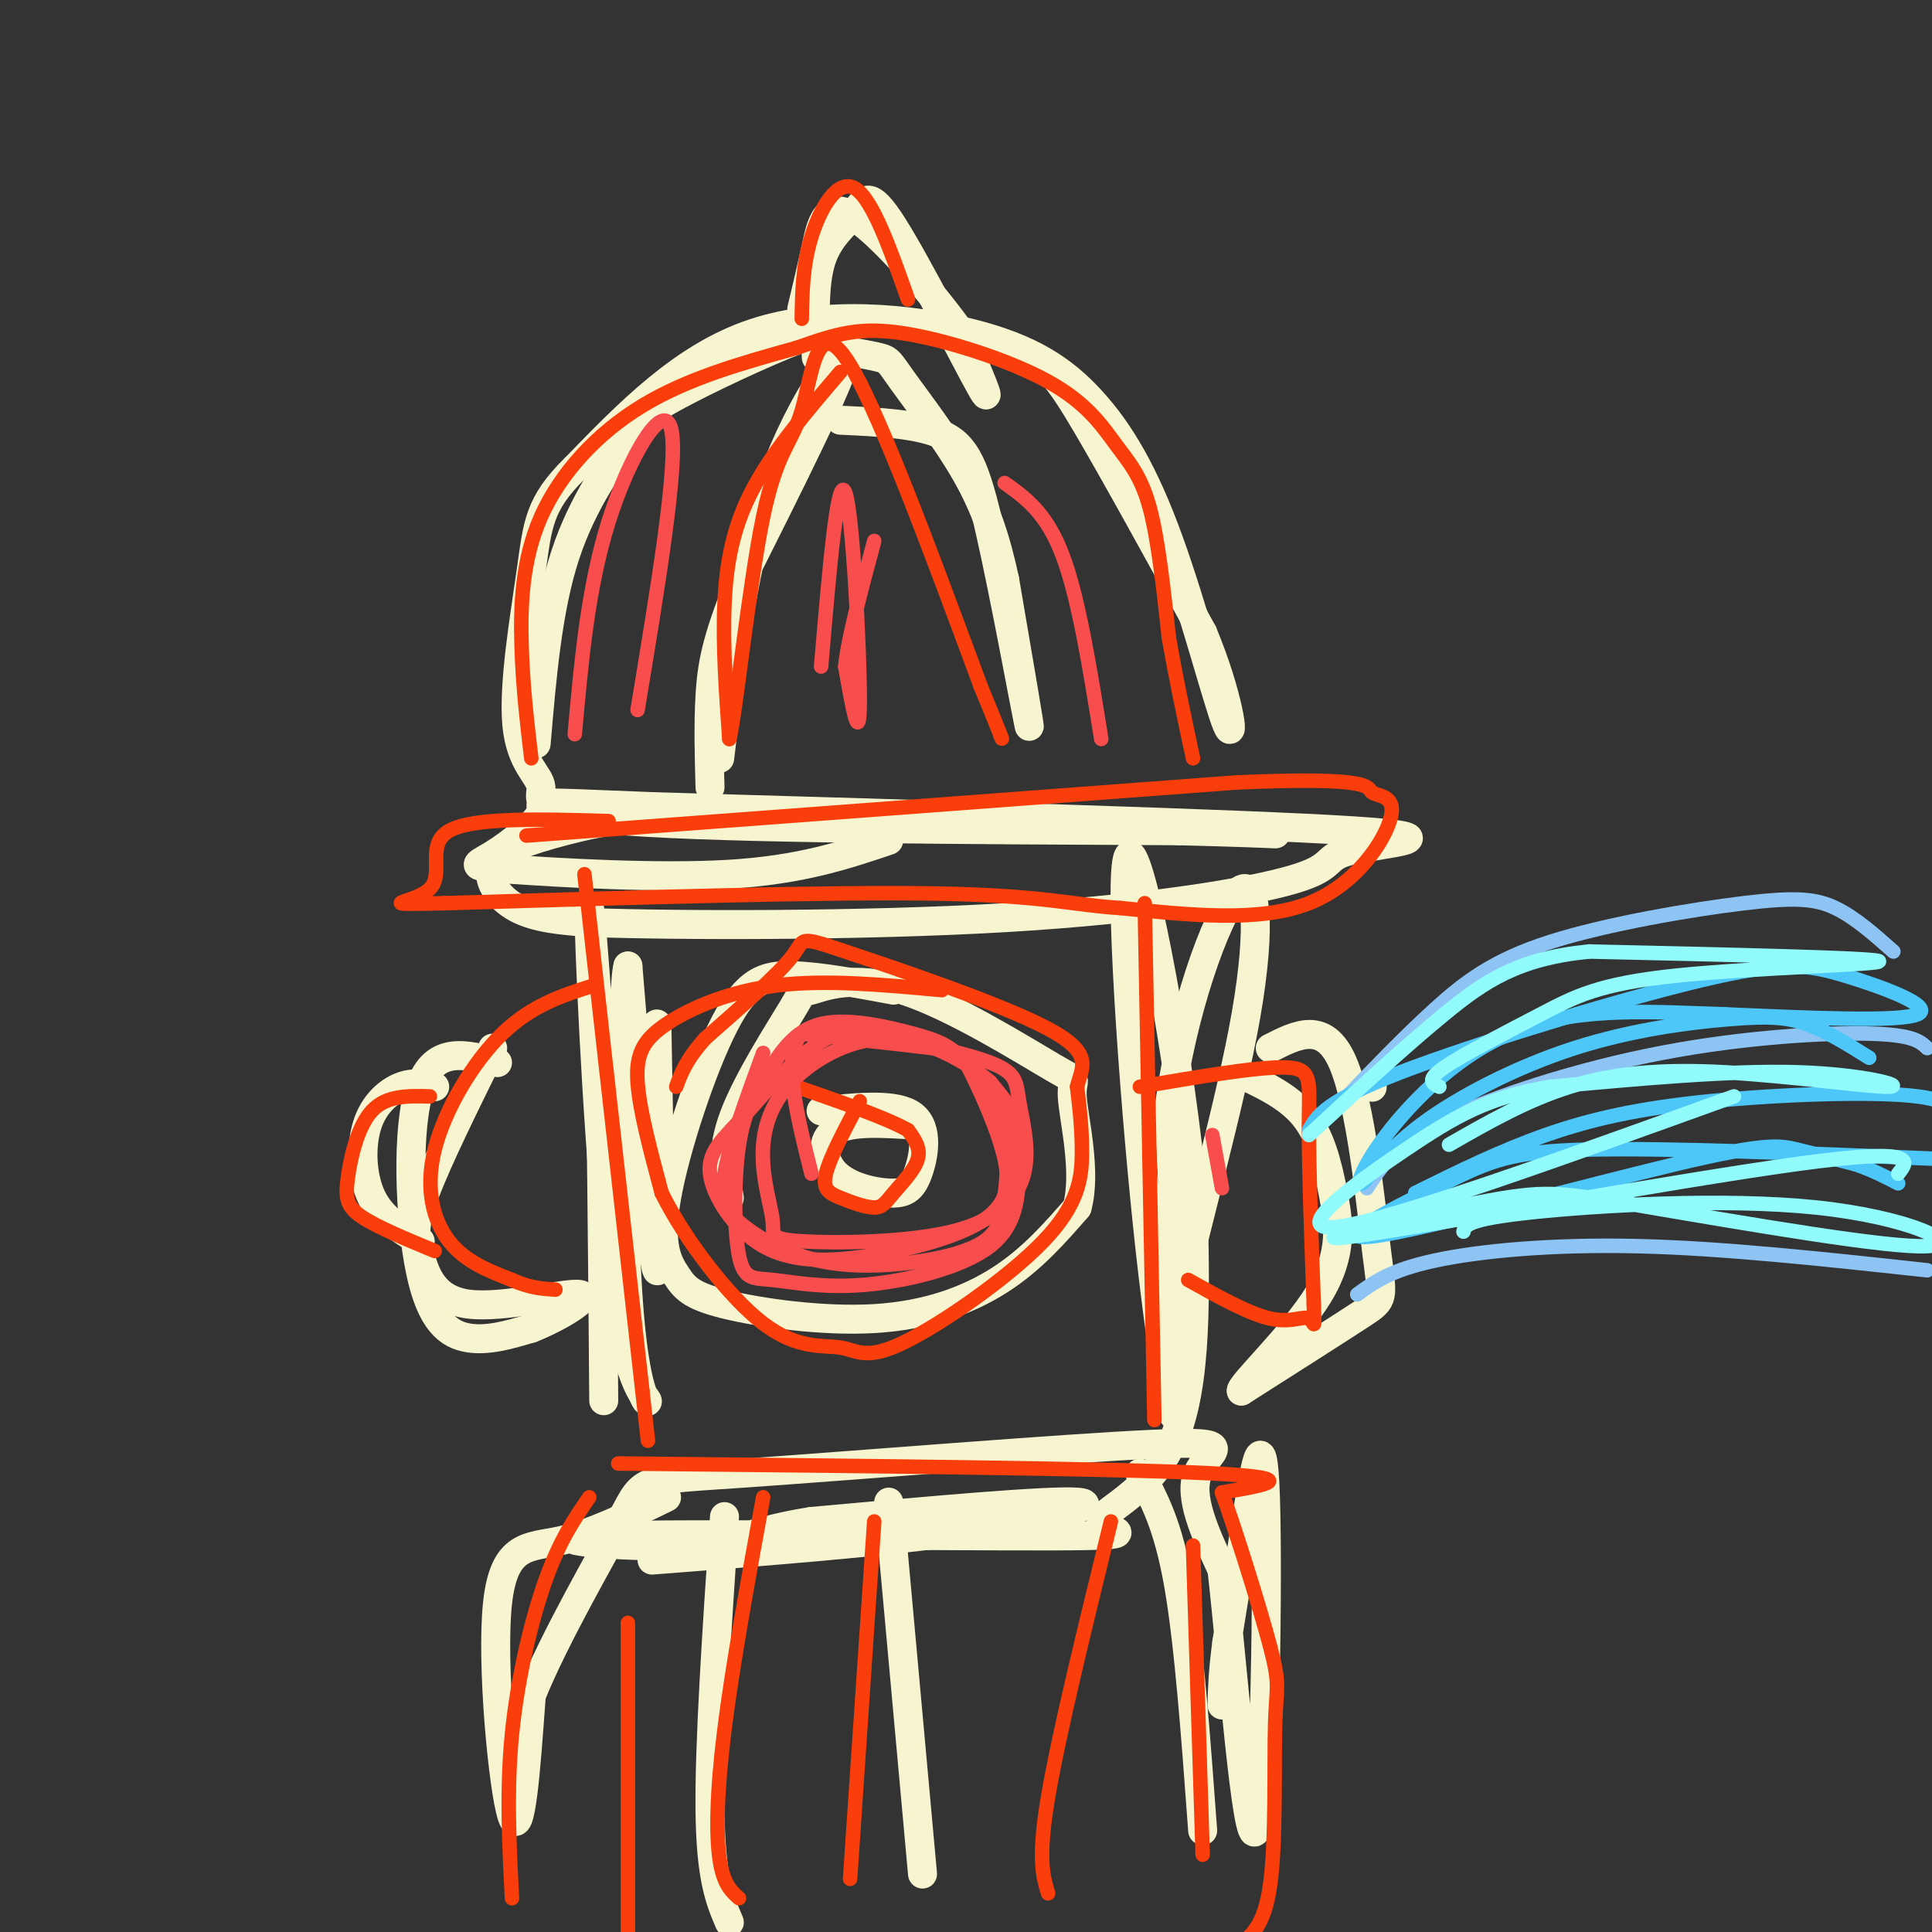 <svg viewBox='0 0 400 400' version='1.1' xmlns='http://www.w3.org/2000/svg' xmlns:xlink='http://www.w3.org/1999/xlink'><rect x="0" y="0" width="400" height="400" fill="#333333" stroke="none"/><g fill='none' stroke='rgb(247,245,208)' stroke-width='6' stroke-linecap='round' stroke-linejoin='round'><path d='M111,154c1.187,-13.949 2.374,-27.898 6,-39c3.626,-11.102 9.692,-19.355 13,-24c3.308,-4.645 3.858,-5.680 10,-9c6.142,-3.320 17.875,-8.926 26,-12c8.125,-3.074 12.642,-3.618 20,-3c7.358,0.618 17.558,2.397 24,5c6.442,2.603 9.126,6.029 15,16c5.874,9.971 14.937,26.485 24,43'/><path d='M249,131c5.379,12.845 6.827,23.457 5,19c-1.827,-4.457 -6.929,-23.981 -12,-38c-5.071,-14.019 -10.112,-22.531 -16,-29c-5.888,-6.469 -12.624,-10.896 -25,-14c-12.376,-3.104 -30.393,-4.887 -45,0c-14.607,4.887 -25.803,16.443 -37,28'/><path d='M119,97c-7.479,7.329 -7.675,11.652 -9,21c-1.325,9.348 -3.778,23.722 -3,32c0.778,8.278 4.786,10.459 5,13c0.214,2.541 -3.368,5.440 18,7c21.368,1.560 67.684,1.780 114,2'/><path d='M244,172c23.959,0.596 26.855,1.087 7,0c-19.855,-1.087 -62.461,-3.753 -89,-4c-26.539,-0.247 -37.010,1.923 -45,4c-7.990,2.077 -13.497,4.059 -15,7c-1.503,2.941 0.999,6.840 5,9c4.001,2.160 9.500,2.580 15,3'/><path d='M122,191c18.229,0.638 56.302,0.735 86,-1c29.698,-1.735 51.022,-5.300 60,-8c8.978,-2.700 5.609,-4.535 12,-6c6.391,-1.465 22.540,-2.562 0,-4c-22.540,-1.438 -83.770,-3.219 -145,-5'/><path d='M135,167c-27.133,-1.055 -22.467,-1.191 -23,1c-0.533,2.191 -6.267,6.711 -10,9c-3.733,2.289 -5.467,2.347 4,3c9.467,0.653 30.133,1.901 45,1c14.867,-0.901 23.933,-3.950 33,-7'/><path d='M149,157c2.489,-20.667 4.978,-41.333 11,-58c6.022,-16.667 15.578,-29.333 15,-25c-0.578,4.333 -11.289,25.667 -22,47'/><path d='M153,121c-4.756,11.578 -5.644,17.022 -6,23c-0.356,5.978 -0.178,12.489 0,19'/><path d='M174,87c8.012,0.375 16.024,0.750 21,3c4.976,2.250 6.917,6.375 10,20c3.083,13.625 7.310,36.750 8,40c0.690,3.250 -2.155,-13.375 -5,-30'/><path d='M208,120c-1.842,-8.545 -3.947,-14.909 -8,-22c-4.053,-7.091 -10.053,-14.909 -13,-19c-2.947,-4.091 -2.842,-4.455 -5,-5c-2.158,-0.545 -6.579,-1.273 -11,-2'/><path d='M169,74c-0.278,-7.510 -0.555,-15.021 1,-20c1.555,-4.979 4.943,-7.427 7,-10c2.057,-2.573 2.785,-5.270 8,3c5.215,8.270 14.919,27.506 18,33c3.081,5.494 -0.459,-2.753 -4,-11'/><path d='M199,69c-5.155,-7.333 -16.042,-20.167 -22,-24c-5.958,-3.833 -6.988,1.333 -8,6c-1.012,4.667 -2.006,8.833 -3,13'/><path d='M136,212c0.500,26.500 1.000,53.000 0,51c-1.000,-2.000 -3.500,-32.500 -6,-63'/><path d='M130,200c-1.262,4.244 -1.415,46.353 0,68c1.415,21.647 4.400,22.833 4,22c-0.400,-0.833 -4.185,-3.686 -7,-25c-2.815,-21.314 -4.662,-61.090 -5,-73c-0.338,-11.910 0.831,4.045 2,20'/><path d='M124,212c0.500,16.333 0.750,47.167 1,78'/><path d='M135,323c23.133,-1.778 46.267,-3.556 64,-6c17.733,-2.444 30.067,-5.556 24,-6c-6.067,-0.444 -30.533,1.778 -55,4'/><path d='M168,315c-12.168,1.878 -15.088,4.572 -27,5c-11.912,0.428 -32.816,-1.410 -16,-2c16.816,-0.590 71.353,0.069 93,0c21.647,-0.069 10.405,-0.865 10,-3c-0.405,-2.135 10.027,-5.610 15,-17c4.973,-11.390 4.486,-30.695 4,-50'/><path d='M247,248c-2.389,-27.238 -10.362,-70.332 -13,-71c-2.638,-0.668 0.059,41.089 3,71c2.941,29.911 6.126,47.974 7,43c0.874,-4.974 -0.563,-32.987 -2,-61'/><path d='M242,230c2.520,-20.260 9.820,-40.410 14,-45c4.180,-4.590 5.241,6.380 2,25c-3.241,18.620 -10.783,44.892 -14,60c-3.217,15.108 -2.108,19.054 -1,23'/><path d='M185,205c-7.663,-1.428 -15.327,-2.855 -21,-3c-5.673,-0.145 -9.357,0.993 -14,10c-4.643,9.007 -10.247,25.883 -12,36c-1.753,10.117 0.345,13.473 2,16c1.655,2.527 2.866,4.224 10,6c7.134,1.776 20.190,3.632 31,3c10.810,-0.632 19.374,-3.752 26,-8c6.626,-4.248 11.313,-9.624 16,-15'/><path d='M223,250c2.069,-7.427 -0.758,-18.495 -1,-23c-0.242,-4.505 2.102,-2.449 -4,-6c-6.102,-3.551 -20.649,-12.711 -31,-16c-10.351,-3.289 -16.507,-0.706 -19,0c-2.493,0.706 -1.325,-0.464 -4,4c-2.675,4.464 -9.193,14.561 -12,22c-2.807,7.439 -1.904,12.219 -1,17'/><path d='M190,233c-6.894,-0.468 -13.788,-0.936 -17,1c-3.212,1.936 -2.742,6.276 0,9c2.742,2.724 7.756,3.833 11,4c3.244,0.167 4.720,-0.609 6,-4c1.280,-3.391 2.366,-9.397 -1,-12c-3.366,-2.603 -11.183,-1.801 -19,-1'/><path d='M103,220c-6.542,-1.756 -13.083,-3.512 -16,5c-2.917,8.512 -2.208,27.292 0,38c2.208,10.708 5.917,13.345 10,14c4.083,0.655 8.542,-0.673 13,-2'/><path d='M110,275c5.517,-2.149 12.810,-6.521 10,-7c-2.810,-0.479 -15.722,2.933 -23,2c-7.278,-0.933 -8.921,-6.213 -10,-10c-1.079,-3.787 -1.594,-6.082 1,-13c2.594,-6.918 8.297,-18.459 14,-30'/><path d='M90,225c-2.196,-0.512 -4.393,-1.024 -7,0c-2.607,1.024 -5.625,3.583 -7,8c-1.375,4.417 -1.107,10.690 1,15c2.107,4.310 6.054,6.655 10,9'/><path d='M263,217c5.607,-2.851 11.214,-5.702 15,3c3.786,8.702 5.750,28.958 7,39c1.250,10.042 1.786,9.869 -3,13c-4.786,3.131 -14.893,9.565 -25,16'/><path d='M257,288c-0.477,-1.008 10.831,-11.528 16,-20c5.169,-8.472 4.199,-14.896 3,-21c-1.199,-6.104 -2.628,-11.887 -6,-16c-3.372,-4.113 -8.686,-6.557 -14,-9'/><path d='M284,225c0.000,0.000 0.100,0.100 0.1,0.1'/><path d='M138,310c-7.762,3.792 -15.524,7.583 -22,9c-6.476,1.417 -11.667,0.458 -13,13c-1.333,12.542 1.190,38.583 3,44c1.810,5.417 2.905,-9.792 4,-25'/><path d='M110,351c4.751,-11.808 14.629,-28.827 19,-37c4.371,-8.173 3.233,-7.500 25,-9c21.767,-1.500 66.437,-5.173 85,-6c18.563,-0.827 11.018,1.192 9,6c-2.018,4.808 1.491,12.404 5,20'/><path d='M253,325c2.187,19.506 5.153,58.270 7,54c1.847,-4.270 2.574,-51.573 2,-69c-0.574,-17.427 -2.450,-4.979 -4,5c-1.550,9.979 -2.775,17.490 -4,25'/><path d='M254,340c-0.833,6.333 -0.917,9.667 -1,13'/><path d='M150,314c-1.583,23.500 -3.167,47.000 -3,61c0.167,14.000 2.083,18.500 4,23'/><path d='M184,311c0.000,0.000 7.000,77.000 7,77'/><path d='M236,305c2.917,5.333 5.833,10.667 8,23c2.167,12.333 3.583,31.667 5,51'/></g>
<g fill='none' stroke='rgb(249,61,11)' stroke-width='3' stroke-linecap='round' stroke-linejoin='round'><path d='M110,157c-0.863,-7.280 -1.726,-14.560 -2,-23c-0.274,-8.440 0.042,-18.042 4,-27c3.958,-8.958 11.560,-17.274 21,-23c9.440,-5.726 20.720,-8.863 32,-12'/><path d='M165,72c8.314,-2.964 13.098,-4.374 22,-3c8.902,1.374 21.922,5.533 30,10c8.078,4.467 11.213,9.241 14,13c2.787,3.759 5.225,6.503 7,13c1.775,6.497 2.888,16.749 4,27'/><path d='M242,132c1.500,8.667 3.250,16.833 5,25'/><path d='M174,77c-6.911,8.089 -13.822,16.178 -18,24c-4.178,7.822 -5.622,15.378 -6,24c-0.378,8.622 0.311,18.311 1,28'/><path d='M151,153c1.309,-5.145 4.083,-32.008 7,-46c2.917,-13.992 5.978,-15.113 8,-22c2.022,-6.887 3.006,-19.539 9,-11c5.994,8.539 16.997,38.270 28,68'/><path d='M203,142c5.333,13.000 4.667,11.500 4,10'/><path d='M166,66c0.089,-5.556 0.178,-11.111 2,-17c1.822,-5.889 5.378,-12.111 9,-10c3.622,2.111 7.311,12.556 11,23'/><path d='M109,173c0.000,0.000 147.000,-11.000 147,-11'/><path d='M256,162c28.694,-1.268 26.928,1.062 28,2c1.072,0.938 4.981,0.483 4,5c-0.981,4.517 -6.852,14.005 -17,18c-10.148,3.995 -24.574,2.498 -39,1'/><path d='M232,188c-9.978,-0.600 -15.422,-2.600 -38,-3c-22.578,-0.400 -62.289,0.800 -102,2'/><path d='M92,187c-16.310,0.321 -6.083,0.125 -3,-3c3.083,-3.125 -0.976,-9.179 4,-12c4.976,-2.821 18.988,-2.411 33,-2'/><path d='M195,205c-11.976,-1.107 -23.952,-2.214 -34,-1c-10.048,1.214 -18.167,4.750 -23,8c-4.833,3.250 -6.381,6.214 -6,12c0.381,5.786 2.690,14.393 5,23'/><path d='M137,247c4.653,9.428 13.787,21.497 21,27c7.213,5.503 12.505,4.439 16,5c3.495,0.561 5.195,2.748 13,-1c7.805,-3.748 21.717,-13.432 29,-21c7.283,-7.568 7.938,-13.019 8,-18c0.062,-4.981 -0.469,-9.490 -1,-14'/><path d='M223,225c0.914,-3.952 3.699,-6.833 -6,-12c-9.699,-5.167 -31.880,-12.622 -42,-16c-10.120,-3.378 -8.177,-2.679 -11,1c-2.823,3.679 -10.411,10.340 -18,17'/><path d='M146,215c-4.000,4.500 -5.000,7.250 -6,10'/><path d='M178,228c-3.107,5.846 -6.214,11.692 -7,15c-0.786,3.308 0.748,4.077 3,5c2.252,0.923 5.222,2.000 7,2c1.778,-0.000 2.363,-1.077 4,-3c1.637,-1.923 4.325,-4.692 5,-7c0.675,-2.308 -0.662,-4.154 -2,-6'/><path d='M188,234c-4.667,-2.667 -15.333,-6.333 -26,-10'/><path d='M121,181c0.000,0.000 12.000,107.000 12,107'/><path d='M133,288c2.000,17.833 1.000,8.917 0,0'/><path d='M237,187c0.000,0.000 2.000,107.000 2,107'/><path d='M123,204c-6.435,2.030 -12.869,4.060 -19,10c-6.131,5.940 -11.958,15.792 -14,24c-2.042,8.208 -0.298,14.774 3,19c3.298,4.226 8.149,6.113 13,8'/><path d='M106,265c3.667,1.667 6.333,1.833 9,2'/><path d='M89,227c-4.506,-0.119 -9.012,-0.238 -12,3c-2.988,3.238 -4.458,9.833 -5,14c-0.542,4.167 -0.155,5.905 3,8c3.155,2.095 9.077,4.548 15,7'/><path d='M236,225c12.133,-2.067 24.267,-4.133 30,-4c5.733,0.133 5.067,2.467 5,11c-0.067,8.533 0.467,23.267 1,38'/><path d='M272,270c0.202,6.464 0.208,3.625 -1,3c-1.208,-0.625 -3.631,0.964 -8,0c-4.369,-0.964 -10.685,-4.482 -17,-8'/><path d='M128,303c50.583,0.500 101.167,1.000 122,2c20.833,1.000 11.917,2.500 3,4'/><path d='M253,309c2.675,7.381 7.861,23.834 10,32c2.139,8.166 1.230,8.045 1,16c-0.230,7.955 0.220,23.987 -1,33c-1.220,9.013 -4.110,11.006 -7,13'/><path d='M122,310c-3.022,4.378 -6.044,8.756 -9,17c-2.956,8.244 -5.844,20.356 -7,32c-1.156,11.644 -0.578,22.822 0,34'/><path d='M158,310c-3.178,17.444 -6.356,34.889 -8,48c-1.644,13.111 -1.756,21.889 -1,27c0.756,5.111 2.378,6.556 4,8'/><path d='M181,315c0.000,0.000 -5.000,74.000 -5,74'/><path d='M230,315c-5.417,22.083 -10.833,44.167 -13,57c-2.167,12.833 -1.083,16.417 0,20'/><path d='M247,320c0.000,0.000 2.000,64.000 2,64'/><path d='M130,336c0.000,0.000 0.000,76.000 0,76'/></g>
<g fill='none' stroke='rgb(141,196,244)' stroke-width='3' stroke-linecap='round' stroke-linejoin='round'><path d='M277,229c6.815,-7.104 13.630,-14.207 20,-20c6.370,-5.793 12.295,-10.274 24,-14c11.705,-3.726 29.190,-6.695 40,-8c10.810,-1.305 14.946,-0.944 19,1c4.054,1.944 8.027,5.472 12,9'/><path d='M283,246c2.881,-4.470 5.762,-8.940 16,-14c10.238,-5.060 27.833,-10.708 45,-14c17.167,-3.292 33.905,-4.226 43,-4c9.095,0.226 10.548,1.613 12,3'/><path d='M281,268c3.422,-2.511 6.844,-5.022 16,-7c9.156,-1.978 24.044,-3.422 42,-3c17.956,0.422 38.978,2.711 60,5'/></g>
<g fill='none' stroke='rgb(77,198,248)' stroke-width='3' stroke-linecap='round' stroke-linejoin='round'><path d='M293,247c8.810,-4.351 17.619,-8.702 27,-12c9.381,-3.298 19.333,-5.542 34,-7c14.667,-1.458 34.048,-2.131 43,-1c8.952,1.131 7.476,4.065 6,7'/><path d='M403,240c-28.797,-1.190 -57.594,-2.380 -74,-2c-16.406,0.380 -20.421,2.331 -30,7c-9.579,4.669 -24.722,12.056 -15,11c9.722,-1.056 44.310,-10.553 63,-15c18.690,-4.447 21.483,-3.842 25,-3c3.517,0.842 7.759,1.921 12,3'/><path d='M384,241c3.500,1.167 6.250,2.583 9,4'/><path d='M271,234c1.735,-3.014 3.470,-6.029 19,-12c15.530,-5.971 44.853,-14.900 62,-19c17.147,-4.100 22.116,-3.373 30,-1c7.884,2.373 18.681,6.392 15,8c-3.681,1.608 -21.841,0.804 -40,0'/><path d='M357,210c-14.107,-0.458 -29.374,-1.602 -42,3c-12.626,4.602 -22.613,14.949 -28,22c-5.387,7.051 -6.176,10.806 -5,10c1.176,-0.806 4.318,-6.172 12,-12c7.682,-5.828 19.904,-12.119 32,-16c12.096,-3.881 24.064,-5.353 32,-6c7.936,-0.647 11.839,-0.471 16,1c4.161,1.471 8.581,4.235 13,7'/></g>
<g fill='none' stroke='rgb(145,251,251)' stroke-width='3' stroke-linecap='round' stroke-linejoin='round'><path d='M303,255c0.304,-1.286 0.607,-2.571 14,-4c13.393,-1.429 39.875,-3.000 59,-1c19.125,2.000 30.893,7.571 23,8c-7.893,0.429 -35.446,-4.286 -63,-9'/><path d='M336,249c-13.565,-2.062 -15.976,-2.718 -30,0c-14.024,2.718 -39.660,8.809 -26,7c13.660,-1.809 66.617,-11.517 92,-15c25.383,-3.483 23.191,-0.742 21,2'/><path d='M300,237c8.043,-4.612 16.086,-9.225 25,-12c8.914,-2.775 18.699,-3.713 32,-3c13.301,0.713 30.120,3.077 34,3c3.880,-0.077 -5.177,-2.593 -19,-3c-13.823,-0.407 -32.411,1.297 -51,3'/><path d='M321,225c-12.869,2.131 -19.542,5.958 -30,13c-10.458,7.042 -24.702,17.298 -14,16c10.702,-1.298 46.351,-14.149 82,-27'/><path d='M298,225c-1.424,-0.667 -2.848,-1.333 1,-4c3.848,-2.667 12.970,-7.333 20,-11c7.030,-3.667 11.970,-6.333 28,-8c16.030,-1.667 43.152,-2.333 42,-3c-1.152,-0.667 -30.576,-1.333 -60,-2'/><path d='M329,197c-14.756,1.467 -21.644,6.133 -30,13c-8.356,6.867 -18.178,15.933 -28,25'/></g>
<g fill='none' stroke='rgb(248,77,77)' stroke-width='3' stroke-linecap='round' stroke-linejoin='round'><path d='M158,218c-3.511,9.587 -7.022,19.174 -8,25c-0.978,5.826 0.578,7.891 3,10c2.422,2.109 5.710,4.261 10,6c4.290,1.739 9.583,3.064 17,3c7.417,-0.064 16.958,-1.517 22,-4c5.042,-2.483 5.583,-5.995 6,-10c0.417,-4.005 0.708,-8.502 1,-13'/><path d='M209,235c-1.484,-5.110 -5.694,-11.384 -9,-15c-3.306,-3.616 -5.709,-4.572 -11,-6c-5.291,-1.428 -13.471,-3.327 -19,-2c-5.529,1.327 -8.409,5.881 -11,10c-2.591,4.119 -4.894,7.805 -6,15c-1.106,7.195 -1.016,17.901 0,23c1.016,5.099 2.956,4.590 7,5c4.044,0.410 10.191,1.737 19,1c8.809,-0.737 20.279,-3.538 26,-8c5.721,-4.462 5.694,-10.586 6,-15c0.306,-4.414 0.945,-7.118 0,-10c-0.945,-2.882 -3.472,-5.941 -6,-9'/><path d='M205,224c-4.502,-3.825 -12.756,-8.888 -21,-9c-8.244,-0.112 -16.479,4.727 -21,10c-4.521,5.273 -5.328,10.978 -5,16c0.328,5.022 1.789,9.359 2,12c0.211,2.641 -0.830,3.584 6,4c6.830,0.416 21.532,0.305 31,-2c9.468,-2.305 13.703,-6.803 15,-12c1.297,-5.197 -0.343,-11.091 -1,-15c-0.657,-3.909 -0.331,-5.831 -6,-8c-5.669,-2.169 -17.335,-4.584 -29,-7'/><path d='M176,213c-8.649,2.208 -15.773,11.229 -21,17c-5.227,5.771 -8.557,8.292 -8,13c0.557,4.708 5.001,11.602 11,15c5.999,3.398 13.553,3.301 22,2c8.447,-1.301 17.788,-3.807 23,-7c5.212,-3.193 6.294,-7.072 5,-13c-1.294,-5.928 -4.964,-13.904 -7,-18c-2.036,-4.096 -2.439,-4.313 -8,-5c-5.561,-0.687 -16.281,-1.843 -27,-3'/><path d='M166,214c-4.167,4.333 -1.083,16.667 2,29'/><path d='M170,138c1.711,-20.133 3.422,-40.267 5,-36c1.578,4.267 3.022,32.933 3,43c-0.022,10.067 -1.511,1.533 -3,-7'/><path d='M175,138c0.500,-5.500 3.250,-15.750 6,-26'/><path d='M119,152c1.356,-15.178 2.711,-30.356 7,-44c4.289,-13.644 11.511,-25.756 13,-19c1.489,6.756 -2.756,32.378 -7,58'/><path d='M208,100c4.333,3.083 8.667,6.167 12,15c3.333,8.833 5.667,23.417 8,38'/><path d='M253,246c0.000,0.000 -2.000,-11.000 -2,-11'/></g>
</svg>
